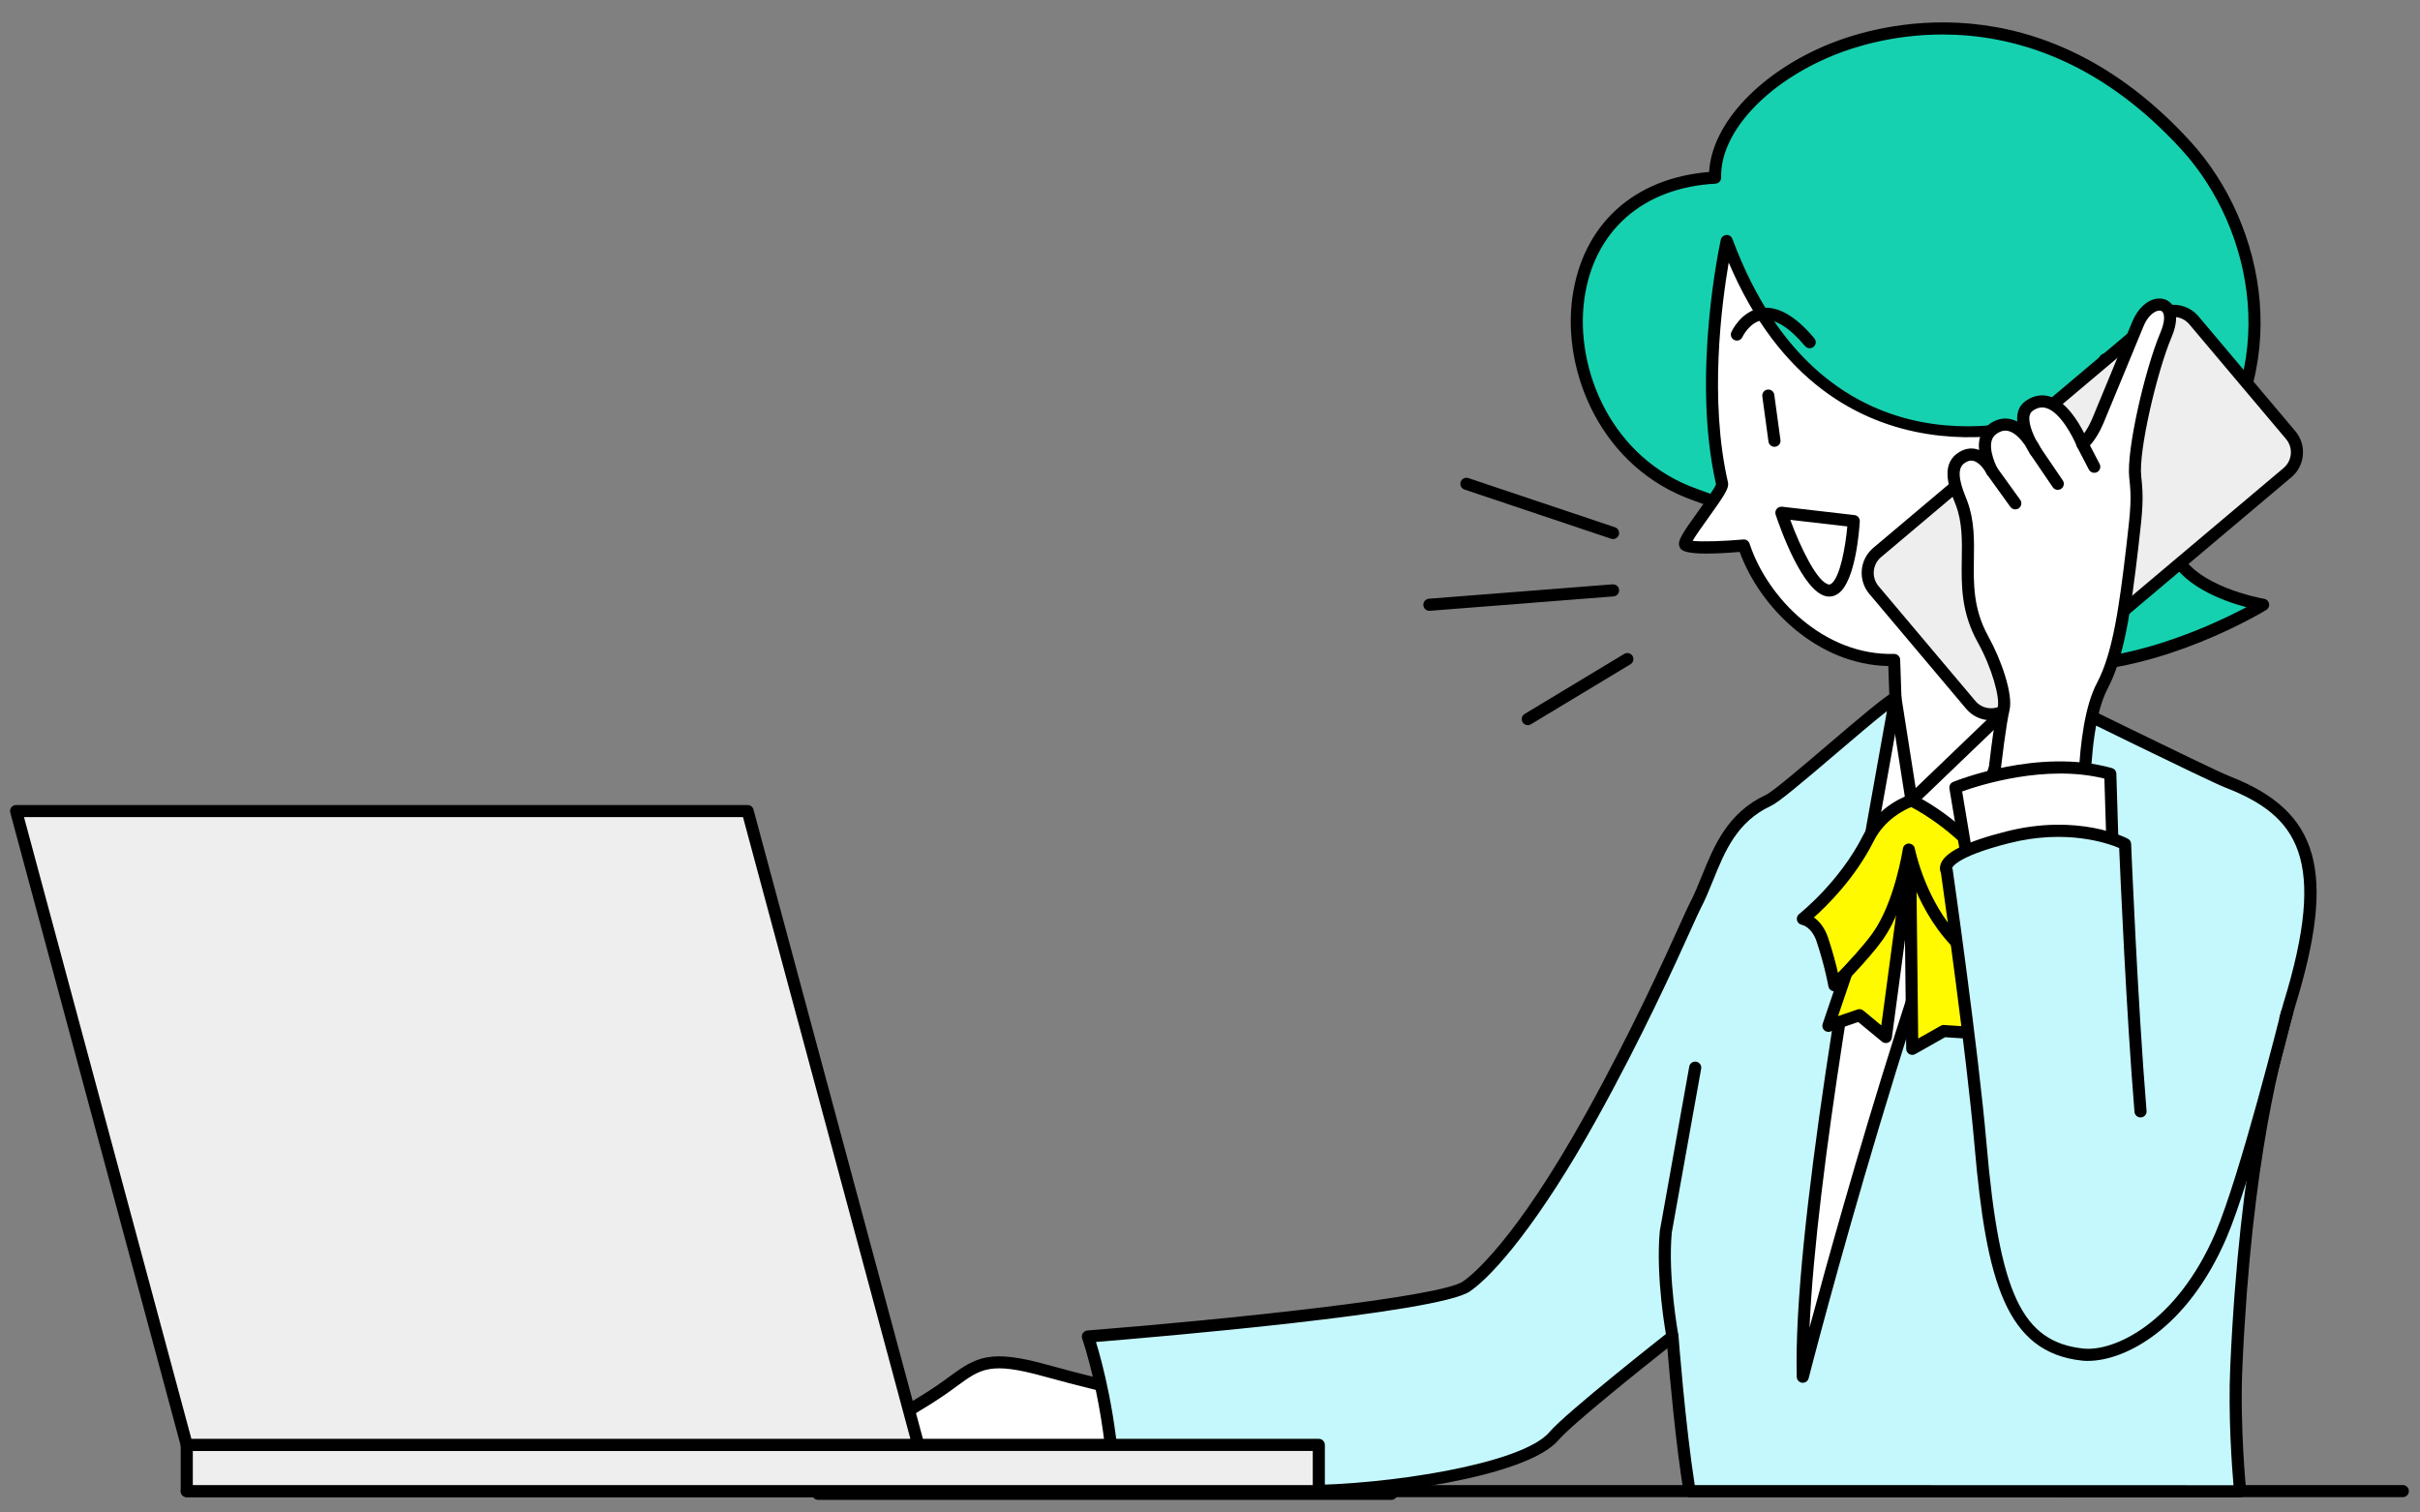 <?xml version="1.0" encoding="UTF-8"?>
<svg id="fig-contact-woman-banner" xmlns="http://www.w3.org/2000/svg" viewBox="0 0 160 100">
  <rect x="0" y="0" width="160" height="100" fill="#808080" stroke="none"/>
  <defs>
    <style>
      .cls-1 {
        fill: #eee;
      }

      .cls-1, .cls-2, .cls-3, .cls-4, .cls-5, .cls-6 {
        stroke-width: 0px;
      }

      .cls-2 {
        fill: #fffa00;
      }

      .cls-3 {
        fill: #000;
      }

      .cls-4 {
        fill: #c5f8fc;
      }

      .cls-5 {
        fill: #fff;
      }

      .cls-6 {
        fill: #16d1b0;
      }
    </style>
  </defs>
  <g>
    <path class="cls-6" d="M112.151,32.732c-10.35-3.59-11.142-20.313,1.244-20.989-.201-7.317,17.652-16.892,31.14-2.112,4.886,5.354,6.721,14.953.701,21.96-5.76,6.705,4.392,8.394,4.392,8.394,0,0-9.282,5.65-16.723,3.59-4.151-1.149-13.594-8.359-20.754-10.843Z"/>
    <path class="cls-3" d="M136.469,44.431c-1.237,0-2.473-.14-3.67-.471-1.972-.546-5.001-2.359-8.507-4.46-3.967-2.376-8.463-5.069-12.271-6.39h0c-6.164-2.138-8.754-8.532-8.06-13.462.675-4.797,4.042-7.869,9.04-8.278.163-3.181,3.378-6.621,7.986-8.48,3.075-1.241,13.883-4.443,23.844,6.473,5.002,5.481,6.95,15.226.709,22.49-1.448,1.686-1.959,3.159-1.518,4.377.92,2.539,5.624,3.354,5.672,3.361.165.027.295.155.327.319.032.164-.042.331-.185.417-.324.197-6.833,4.104-13.368,4.104ZM128.431,2.281c-3.302,0-5.893.844-7.146,1.35-4.492,1.813-7.572,5.145-7.49,8.102.006.217-.162.399-.378.411-4.792.261-8.031,3.108-8.665,7.616-.649,4.614,1.77,10.597,7.531,12.595h0c3.887,1.348,8.42,4.064,12.42,6.459,3.457,2.071,6.442,3.859,8.31,4.375,5.862,1.625,13.019-1.725,15.507-3.043-1.578-.42-4.458-1.467-5.248-3.643-.548-1.51.011-3.25,1.662-5.172,5.941-6.915,4.077-16.202-.693-21.43-5.535-6.065-11.327-7.62-15.808-7.62Z"/>
  </g>
  <path class="cls-3" d="M158.864,98.987H12.348c-.221,0-.4-.179-.4-.4s.179-.4.4-.4h146.516c.221,0,.4.179.4.4s-.179.4-.4.4Z"/>
  <g>
    <polygon class="cls-5" points="125.318 46.132 134.232 45.392 137.232 54.132 126.267 91.734 112.674 90.25 120.838 52.648 125.318 46.132"/>
    <path class="cls-3" d="M126.268,92.134c-.014,0-.029,0-.044-.002l-13.593-1.484c-.113-.012-.215-.072-.281-.164-.066-.092-.09-.208-.066-.319l8.164-37.603c.011-.051.032-.099.061-.142l4.48-6.516c.068-.099.177-.162.296-.172l8.914-.74c.187-.016.352.096.412.269l3,8.74c.027.078.029.163.006.242l-10.965,37.602c-.05.172-.208.288-.384.288ZM113.159,89.9l12.818,1.399,10.835-37.158-2.858-8.326-8.414.699-4.328,6.294-8.053,37.091Z"/>
  </g>
  <g>
    <path class="cls-5" d="M79.015,92.906c-.376.026-5.62-1.104-9.911-2.295-4.291-1.192-4.648-.238-6.913,1.311-2.265,1.549-5.972,3.494-7.519,4.22s-.584,2.624-.584,2.624h37.899l-.541-6.933s-8.975.835-12.432,1.073Z"/>
    <path class="cls-3" d="M91.988,99.166h-37.899c-.151,0-.288-.084-.357-.219-.023-.045-.563-1.128-.231-2.094.164-.477.501-.837,1.002-1.073,1.488-.698,5.206-2.643,7.464-4.188.307-.21.579-.41.83-.594,1.753-1.284,2.684-1.809,6.416-.772,4.436,1.232,9.338,2.266,9.785,2.281,3.419-.236,12.323-1.063,12.413-1.072.11-.009.213.024.295.093s.133.168.141.274l.541,6.933c.009.111-.029.221-.105.303-.076.082-.182.128-.294.128ZM54.354,98.366h37.201l-.475-6.097c-1.79.165-9.034.829-12.037,1.037h0c-.482.023-5.975-1.178-10.046-2.309-3.515-.977-4.162-.501-5.728.647-.257.189-.536.393-.851.609-2.296,1.571-6.067,3.544-7.575,4.252-.301.141-.492.339-.584.605-.153.441-.01.966.096,1.256ZM79.015,92.906h.01-.01Z"/>
  </g>
  <g>
    <path class="cls-5" d="M113.86,31.988c.104.448-2.57,3.583-2.449,3.995.122.416,3.885.084,3.885.084,1.243,3.777,5.194,7.686,9.937,7.567l.086,2.497,1.065,6.791,7.849-7.531-.197-3.035s4.584-3.762,5.034-9.638c0,0,3.903-.233,5.073-3.525.851-2.394.259-4.475-1.157-5.319-1.416-.845-3.81-.105-3.81-.105,0,0-1.607,2.646-3.681,3.968,0,0-14.913,5.427-21.332-11.803,0,0-1.98,8.797-.302,16.053Z"/>
    <path class="cls-3" d="M126.383,53.323c-.043,0-.086-.007-.128-.021-.141-.047-.244-.17-.267-.317l-1.065-6.791-.077-2.159c-4.681-.089-8.478-3.845-9.826-7.543-3.786.311-3.91-.114-3.993-.396-.104-.354.165-.782,1.268-2.317.427-.595,1.065-1.482,1.162-1.761-1.654-7.25.296-16.082.316-16.17.039-.173.187-.299.363-.311.179-.02.34.094.402.259,6.201,16.645,20.226,11.781,20.82,11.567,1.895-1.219,3.46-3.774,3.476-3.8.051-.083.13-.146.224-.175.105-.032,2.582-.783,4.133.143,1.672.998,2.206,3.327,1.329,5.797-1.047,2.946-4.051,3.611-5.081,3.754-.539,5.24-4.17,8.723-4.991,9.449l.184,2.835c.008.118-.037.233-.122.314l-7.849,7.531c-.076.073-.175.111-.277.111ZM125.232,43.234c.215,0,.392.17.399.386l.086,2.498.941,5.985,7.161-6.872-.185-2.849c-.008-.128.046-.253.145-.335.044-.037,4.458-3.73,4.889-9.359.015-.199.175-.356.375-.369.036-.002,3.655-.263,4.72-3.26.746-2.1.35-4.045-.985-4.842-1.064-.635-2.842-.237-3.349-.104-.366.573-1.843,2.764-3.723,3.962-.226.092-14.676,5.135-21.411-10.718-.467,2.722-1.304,9.109-.048,14.54.082.354-.188.793-1.305,2.348-.341.475-.82,1.141-1.034,1.514.609.075,2.09.021,3.35-.09.185-.018.357.097.415.273,1.192,3.621,4.944,7.412,9.547,7.292h.01Z"/>
  </g>
  <path class="cls-3" d="M120.944,39.444c-.063,0-.128-.006-.192-.019-1.585-.306-3.072-4.552-3.354-5.4-.043-.129-.017-.272.069-.378.086-.105.22-.156.356-.145l4.786.553c.211.024.366.21.353.422-.04.643-.293,3.894-1.384,4.739-.194.15-.411.227-.635.227ZM118.366,34.371c.68,1.855,1.789,4.125,2.537,4.27.049.01.103.009.186-.056.57-.442.925-2.412,1.047-3.779l-3.77-.436Z"/>
  <path class="cls-3" d="M117.32,29.542c-.197,0-.368-.146-.396-.346l-.407-2.987c-.03-.219.123-.421.342-.451.217-.03.42.124.45.342l.407,2.987c.03.219-.123.421-.342.451-.018.002-.036.003-.054.003Z"/>
  <path class="cls-3" d="M119.65,23.026c-.114,0-.228-.049-.307-.143-1.033-1.233-1.994-1.828-2.778-1.726-.892.12-1.36,1.118-1.365,1.127-.092.201-.327.291-.53.198-.2-.091-.29-.327-.199-.528.026-.057.648-1.406,1.98-1.589,1.084-.15,2.265.524,3.505,2.003.142.169.12.421-.05.563-.075.062-.166.093-.257.093Z"/>
  <g>
    <path class="cls-4" d="M147.264,51.693c-1.229-.477-13.032-6.301-13.032-6.301h-.005c-7.505,16.086-15.035,45.633-15.035,45.633-.283-10.673,4.6-36.197,6.126-44.892-1.109.579-7.411,6.331-8.405,6.791-3.18,1.472-3.619,4.659-4.833,6.962-.446.846-2.946,6.857-6.877,13.936-3.942,7.1-6.901,10.311-8.251,11.233-2.186,1.494-25.027,3.312-25.027,3.312,0,0,1.535,4.346,1.753,10.22h12.483c5.045,0,14.602-1.296,16.591-3.651,1.067-1.263,7.824-6.569,7.824-6.569,0,0,.471,6.203,1.129,10.22l36.402.009s-.432-4.228-.253-8.22c.583-13.026,2.324-19.84,3.491-23.902,3.014-9.756.901-12.848-4.082-14.781Z"/>
    <path class="cls-3" d="M148.108,98.996h0l-36.402-.009c-.196,0-.363-.142-.395-.335-.519-3.167-.926-7.731-1.073-9.508-1.661,1.316-6.332,5.048-7.179,6.051-2.133,2.525-11.982,3.792-16.896,3.792h-12.483c-.215,0-.392-.17-.4-.385-.213-5.739-1.716-10.059-1.731-10.102-.041-.117-.026-.247.042-.351s.18-.171.304-.181c9.138-.728,23.293-2.192,24.833-3.244.529-.361,3.405-2.594,8.126-11.097,3.028-5.453,5.201-10.262,6.245-12.573.312-.691.524-1.159.628-1.355.292-.553.537-1.159.797-1.8.791-1.952,1.688-4.165,4.222-5.338.454-.21,2.415-1.883,4.146-3.359,1.88-1.603,3.655-3.117,4.242-3.424.135-.07.298-.059.421.032.123.09.184.242.158.392-.179,1.018-.403,2.267-.66,3.696-1.789,9.948-4.961,27.582-5.416,37.881,2.166-8.062,8.235-29.708,14.229-42.555.059-.126.18-.213.318-.229.076-.011.157.004.226.038.118.058,11.801,5.822,12.999,6.287h0c5.958,2.312,7.089,6.308,4.32,15.272-.852,2.967-2.853,9.933-3.473,23.802-.175,3.916.247,8.12.252,8.162.011.112-.025.225-.101.309s-.184.132-.297.132ZM112.047,98.187l35.623.009c-.104-1.193-.359-4.609-.215-7.838.625-13.964,2.644-20.993,3.506-23.995,2.97-9.615.94-12.442-3.842-14.297h0c-1.124-.436-10.667-5.133-12.7-6.136-7.348,15.949-14.764,44.901-14.839,45.193-.049.193-.232.321-.432.299-.198-.022-.35-.188-.355-.387-.251-9.465,3.472-30.161,5.472-41.28.181-1.008.347-1.927.491-2.738-.839.655-2.149,1.772-3.345,2.793-2.349,2.003-3.813,3.237-4.329,3.476-2.248,1.042-3.046,3.01-3.817,4.913-.268.66-.52,1.284-.831,1.873-.1.189-.304.643-.606,1.311-1.049,2.321-3.231,7.151-6.275,12.633-3.725,6.708-6.768,10.271-8.375,11.369-2.096,1.433-20.792,3.021-24.717,3.341.391,1.274,1.386,4.903,1.602,9.462h12.1c5.432,0,14.476-1.367,16.285-3.509,1.081-1.279,7.605-6.408,7.882-6.626.116-.091.273-.11.408-.052.135.06.227.188.238.336.004.06.451,5.894,1.072,9.851Z"/>
  </g>
  <g>
    <path class="cls-1" d="M125.599,27.165h24.151c.971,0,1.758.788,1.758,1.758v9.931c0,.971-.788,1.758-1.758,1.758h-24.151c-.971,0-1.759-.788-1.759-1.759v-9.931c0-.971.788-1.759,1.759-1.759Z" transform="translate(10.572 96.721) rotate(-40.134)"/>
    <path class="cls-3" d="M131.648,47.625c-.062,0-.125-.002-.188-.008-.576-.049-1.097-.318-1.467-.757l-6.401-7.593c-.767-.91-.651-2.274.259-3.042l18.464-15.567c.911-.768,2.275-.65,3.042.259l6.401,7.592c.767.91.651,2.274-.259,3.042l-18.464,15.567c-.391.33-.877.506-1.386.506ZM143.704,20.952c-.309,0-.62.104-.875.319l-18.464,15.567c-.573.483-.646,1.342-.163,1.915l6.401,7.593c.232.276.561.445.923.476.363.031.715-.08.991-.312h0l18.464-15.567c.573-.483.646-1.342.163-1.915l-6.401-7.592c-.268-.318-.653-.482-1.04-.482Z"/>
  </g>
  <g>
    <g>
      <path class="cls-5" d="M131.199,57.582s.747-8.479,1.274-10.732c.198-.847-.471-2.97-1.369-4.589-1.845-3.329-.367-6.174-1.408-8.981-.244-.659-1.014-2.258-.084-2.956,1.237-.929,2.09.816,2.09.816,0,0-1.048-1.914,0-2.731,1.619-1.261,2.865,1.397,2.865,1.397,0,0-1.464-2.202-.425-2.956,1.972-1.432,3.543,2.515,3.543,2.515,0,0,.53-.386,1.021-1.547.449-1.061,1.696-4.108,2.651-6.416.797-1.927,2.852-1.636,1.854.729-.999,2.365-2.234,7.664-2.037,9.404.161,1.425.106,2.091-.188,4.588-.481,4.096-.901,7.166-1.996,9.231-1.728,3.26-1.103,11.738-1.103,11.738l-6.689.489Z"/>
      <path class="cls-3" d="M131.198,57.982c-.107,0-.209-.042-.285-.119-.082-.083-.124-.199-.114-.316.031-.347.756-8.533,1.283-10.788.148-.635-.361-2.559-1.329-4.304-1.102-1.989-1.075-3.773-1.048-5.499.019-1.233.037-2.399-.385-3.537l-.087-.223c-.329-.833-.94-2.382.137-3.192.52-.39.986-.387,1.286-.314.067.016.131.037.193.061-.059-.593.052-1.226.605-1.657.476-.37.996-.5,1.507-.378.145.035.282.087.413.154-.046-.515.073-1.011.531-1.343.504-.364,1.054-.477,1.593-.319,1.096.317,1.904,1.649,2.298,2.439.158-.219.351-.538.54-.984.282-.667.881-2.121,1.523-3.681l1.126-2.731c.349-.843.972-1.419,1.627-1.504.406-.052.771.093,1.004.4.208.273.478.915-.04,2.142-.971,2.3-2.196,7.542-2.008,9.203.162,1.434.113,2.118-.188,4.68-.488,4.155-.92,7.26-2.039,9.372-1.656,3.122-1.063,11.438-1.057,11.521.008.105-.027.21-.096.291-.069.081-.168.13-.274.138l-6.689.489c-.01,0-.019,0-.029,0ZM130.337,30.452c-.155,0-.315.063-.486.192-.59.443-.124,1.624.127,2.258l.093.239c.474,1.279.454,2.575.435,3.828-.025,1.621-.051,3.296.948,5.098.881,1.588,1.648,3.846,1.409,4.874-.443,1.898-1.058,8.401-1.223,10.208l5.823-.426c-.103-1.748-.391-8.604,1.174-11.556,1.054-1.989,1.474-5.022,1.952-9.09.296-2.524.341-3.138.187-4.497-.203-1.795,1.039-7.172,2.066-9.604.306-.726.273-1.171.14-1.346-.021-.028-.087-.117-.265-.091-.3.039-.723.368-.991,1.017l-1.126,2.73c-.644,1.563-1.243,3.02-1.526,3.688-.519,1.227-1.09,1.668-1.154,1.714-.1.073-.227.095-.346.061-.119-.034-.215-.122-.261-.236-.245-.613-1.087-2.263-2.037-2.538-.301-.086-.595-.021-.899.199-.418.303-.132,1.187.208,1.862.197.295.315.538.344.6.089.189.017.416-.166.519-.183.102-.413.047-.529-.127-.046-.069-.184-.282-.336-.576-.274-.4-.679-.853-1.122-.959-.272-.064-.543.012-.828.232-.69.538-.037,1.939.086,2.187.013.025.022.043.027.053.095.195.018.431-.176.531-.192.102-.43.028-.535-.163-.004-.007-.017-.03-.035-.066-.127-.231-.458-.706-.847-.798-.043-.011-.087-.016-.131-.016Z"/>
    </g>
    <path class="cls-3" d="M133.243,33.68c-.124,0-.247-.058-.325-.166l-1.542-2.14c-.129-.179-.089-.429.091-.559.179-.128.429-.088.558.091l1.542,2.14c.129.179.089.429-.091.559-.071.051-.153.075-.234.075Z"/>
    <path class="cls-3" d="M136.051,32.388c-.128,0-.254-.061-.331-.175l-1.484-2.181c-.124-.183-.077-.432.106-.556.183-.125.431-.078.556.105l1.484,2.181c.124.183.077.432-.106.556-.069.047-.147.069-.225.069Z"/>
    <path class="cls-3" d="M138.463,31.261c-.144,0-.284-.078-.355-.215l-.779-1.496c-.102-.196-.026-.438.17-.54.196-.102.438-.026.54.17l.779,1.496c.102.196.026.438-.17.54-.059.031-.122.045-.185.045Z"/>
  </g>
  <path class="cls-3" d="M110.576,88.767c-.189,0-.357-.134-.393-.327-.03-.161-.729-3.97-.444-7.054l1.947-10.867c.039-.217.246-.364.464-.323.218.039.362.247.323.464l-1.942,10.833c-.27,2.941.432,6.762.439,6.8.04.217-.103.426-.32.466-.025.005-.049.007-.074.007Z"/>
  <g>
    <rect class="cls-1" x="12.348" y="95.531" width="74.847" height="3.056"/>
    <path class="cls-3" d="M87.195,98.987H12.348c-.221,0-.4-.179-.4-.4v-3.056c0-.221.179-.4.4-.4h74.847c.221,0,.4.179.4.4v3.056c0,.221-.179.4-.4.4ZM12.748,98.187h74.047v-2.256H12.748v2.256Z"/>
  </g>
  <g>
    <polygon class="cls-1" points="60.713 95.531 12.348 95.531 1.065 53.625 49.43 53.625 60.713 95.531"/>
    <path class="cls-3" d="M60.713,95.931H12.348c-.181,0-.339-.121-.386-.296L.679,53.729c-.032-.12-.007-.249.069-.347.076-.099.193-.157.317-.157h48.365c.181,0,.339.121.386.296l11.283,41.905c.032.12.007.249-.069.347-.076.099-.193.157-.317.157ZM12.655,95.131h47.536l-11.067-41.105H1.587l11.067,41.105Z"/>
  </g>
  <path class="cls-3" d="M106.649,35.641c-.042,0-.085-.006-.127-.021l-9.698-3.253c-.209-.07-.322-.297-.252-.507.07-.209.297-.322.506-.252l9.698,3.253c.209.07.322.297.252.507-.056.167-.212.272-.379.272Z"/>
  <path class="cls-3" d="M94.504,40.385c-.207,0-.382-.159-.398-.369-.017-.22.147-.413.367-.43l12.145-.952c.226-.009.413.148.43.368.017.22-.147.413-.367.43l-12.145.952c-.01,0-.021,0-.032,0Z"/>
  <path class="cls-3" d="M101.01,47.945c-.136,0-.268-.069-.343-.193-.114-.189-.053-.435.136-.549l6.584-3.97c.189-.113.435-.053.549.136.114.189.053.435-.136.549l-6.584,3.97c-.065.039-.136.057-.206.057Z"/>
  <g>
    <polygon class="cls-2" points="125.36 54.649 120.884 67.824 122.939 67.121 124.685 68.563 126.289 56.591 126.43 69.345 128.509 68.17 130.733 68.317 128.232 54.649 125.36 54.649"/>
    <path class="cls-3" d="M126.43,69.745c-.069,0-.138-.018-.2-.053-.123-.071-.199-.201-.2-.342l-.08-7.218-.869,6.485c-.019.144-.115.266-.25.319-.135.053-.289.028-.401-.064l-1.573-1.3-1.843.631c-.144.051-.304.013-.412-.095-.108-.108-.145-.268-.096-.412l4.476-13.176c.055-.162.207-.271.379-.271h2.872c.193,0,.359.138.394.328l2.501,13.668c.022.121-.013.246-.095.338-.082.092-.202.146-.325.133l-2.105-.139-1.975,1.116c-.061.035-.129.052-.197.052ZM126.289,56.191c.008,0,.016,0,.025,0,.209.013.373.185.375.395l.133,12.077,1.49-.842c.068-.039.146-.061.223-.051l1.712.113-2.349-12.835h-2.252l-4.122,12.134,1.285-.44c.131-.047.277-.019.385.07l1.19.983,1.509-11.257c.027-.2.197-.347.396-.347Z"/>
  </g>
  <g>
    <path class="cls-2" d="M126.383,52.923s-1.901.594-2.852,2.492c-1.606,3.204-4.339,5.336-4.339,5.336,0,0,.881.132,1.297,1.387.574,1.731.789,3.004.789,3.004,0,0,1.936-1.925,2.859-3.22,1.534-2.154,2.067-5.752,2.067-5.752,0,0,.578,3.06,2.642,5.566,1.099,1.334,3.383,3.238,3.383,3.238,0,0-.535-2.787.957-3.378,1.492-.591,2.168-2.112,2.168-2.112,0,0-2.474-.454-3.432-1.774-2.425-3.342-5.541-4.786-5.541-4.786Z"/>
    <path class="cls-3" d="M121.279,65.542c-.041,0-.082-.006-.122-.019-.142-.045-.247-.167-.272-.314-.002-.013-.218-1.268-.774-2.945-.326-.984-.958-1.114-.984-1.119-.155-.029-.281-.147-.318-.299-.037-.153.015-.314.139-.411.027-.021,2.683-2.119,4.227-5.2,1.015-2.026,3.006-2.668,3.09-2.694.096-.029.198-.022.288.019.131.061,3.239,1.527,5.696,4.914.851,1.173,3.157,1.611,3.181,1.615.12.022.224.099.281.207s.062.237.012.349c-.03.068-.761,1.677-2.386,2.321-1.148.454-.717,2.907-.712,2.931.031.166-.044.334-.19.42s-.329.071-.459-.038c-.094-.079-2.326-1.944-3.436-3.291-1.171-1.421-1.875-2.998-2.274-4.14-.318,1.265-.884,3.017-1.801,4.304-.932,1.308-2.823,3.192-2.903,3.272-.076.076-.178.116-.282.116ZM119.925,60.655c.331.233.708.643.945,1.356.316.953.524,1.765.65,2.313.634-.658,1.693-1.793,2.293-2.635,1.459-2.049,1.992-5.544,1.997-5.579.029-.193.193-.337.388-.341.192.012.365.133.401.326.006.029.587,2.994,2.558,5.386.675.818,1.827,1.875,2.583,2.541-.019-.974.168-2.35,1.302-2.799.847-.335,1.409-1.022,1.704-1.472-.827-.222-2.385-.759-3.144-1.806-2.038-2.809-4.609-4.257-5.24-4.585-.436.177-1.757.811-2.471,2.235-1.234,2.461-3.089,4.285-3.964,5.062Z"/>
  </g>
  <g>
    <path class="cls-5" d="M131.176,63.446l-1.894-11.377s5.497-2.235,10.242-.9l.37,12.047-8.718.231Z"/>
    <path class="cls-3" d="M131.175,63.846c-.195,0-.362-.141-.394-.334l-1.894-11.377c-.031-.185.071-.366.244-.437.23-.093,5.679-2.269,10.501-.915.168.047.286.198.292.373l.37,12.047c.003.106-.036.209-.109.287-.073.078-.174.123-.28.125l-8.718.23h-.011ZM129.73,52.327l1.783,10.709,7.969-.21-.349-11.348c-3.876-.966-8.239.431-9.403.849Z"/>
  </g>
  <g>
    <path class="cls-4" d="M141.52,73.483c-.605-7.342-1.021-17.675-1.021-17.675,0,0-3.09-1.635-7.776-.445-4.823,1.224-4.012,2.219-4.012,2.219,0,0,1.689,11.819,2.234,18.113.84,9.711,2.309,13.378,6.74,13.864,2.307.253,6.554-1.83,9.157-7.883,1.64-3.812,4.359-14.69,4.359-14.69"/>
    <path class="cls-3" d="M138.054,89.979c-.144,0-.282-.007-.414-.022-5.004-.548-6.315-5.222-7.094-14.227-.515-5.95-2.076-16.998-2.22-18.016-.068-.144-.097-.345-.022-.572.26-.785,1.673-1.493,4.322-2.166,4.781-1.214,7.93.41,8.062.479.126.066.207.195.213.337.004.103.423,10.408,1.02,17.658.018.22-.146.413-.366.431-.226.012-.413-.146-.432-.366-.547-6.642-.944-15.835-1.012-17.446-.745-.317-3.484-1.285-7.288-.319-3.611.917-3.761,1.648-3.762,1.655.046.056.037.047.047.119.017.118,1.697,11.902,2.236,18.135.857,9.904,2.349,13.059,6.385,13.501,2.019.225,6.172-1.659,8.746-7.644,1.608-3.739,4.311-14.52,4.338-14.628.053-.214.271-.343.485-.291.214.054.345.271.291.485-.112.445-2.746,10.952-4.379,14.75-2.608,6.064-6.739,8.144-9.155,8.145Z"/>
  </g>
</svg>